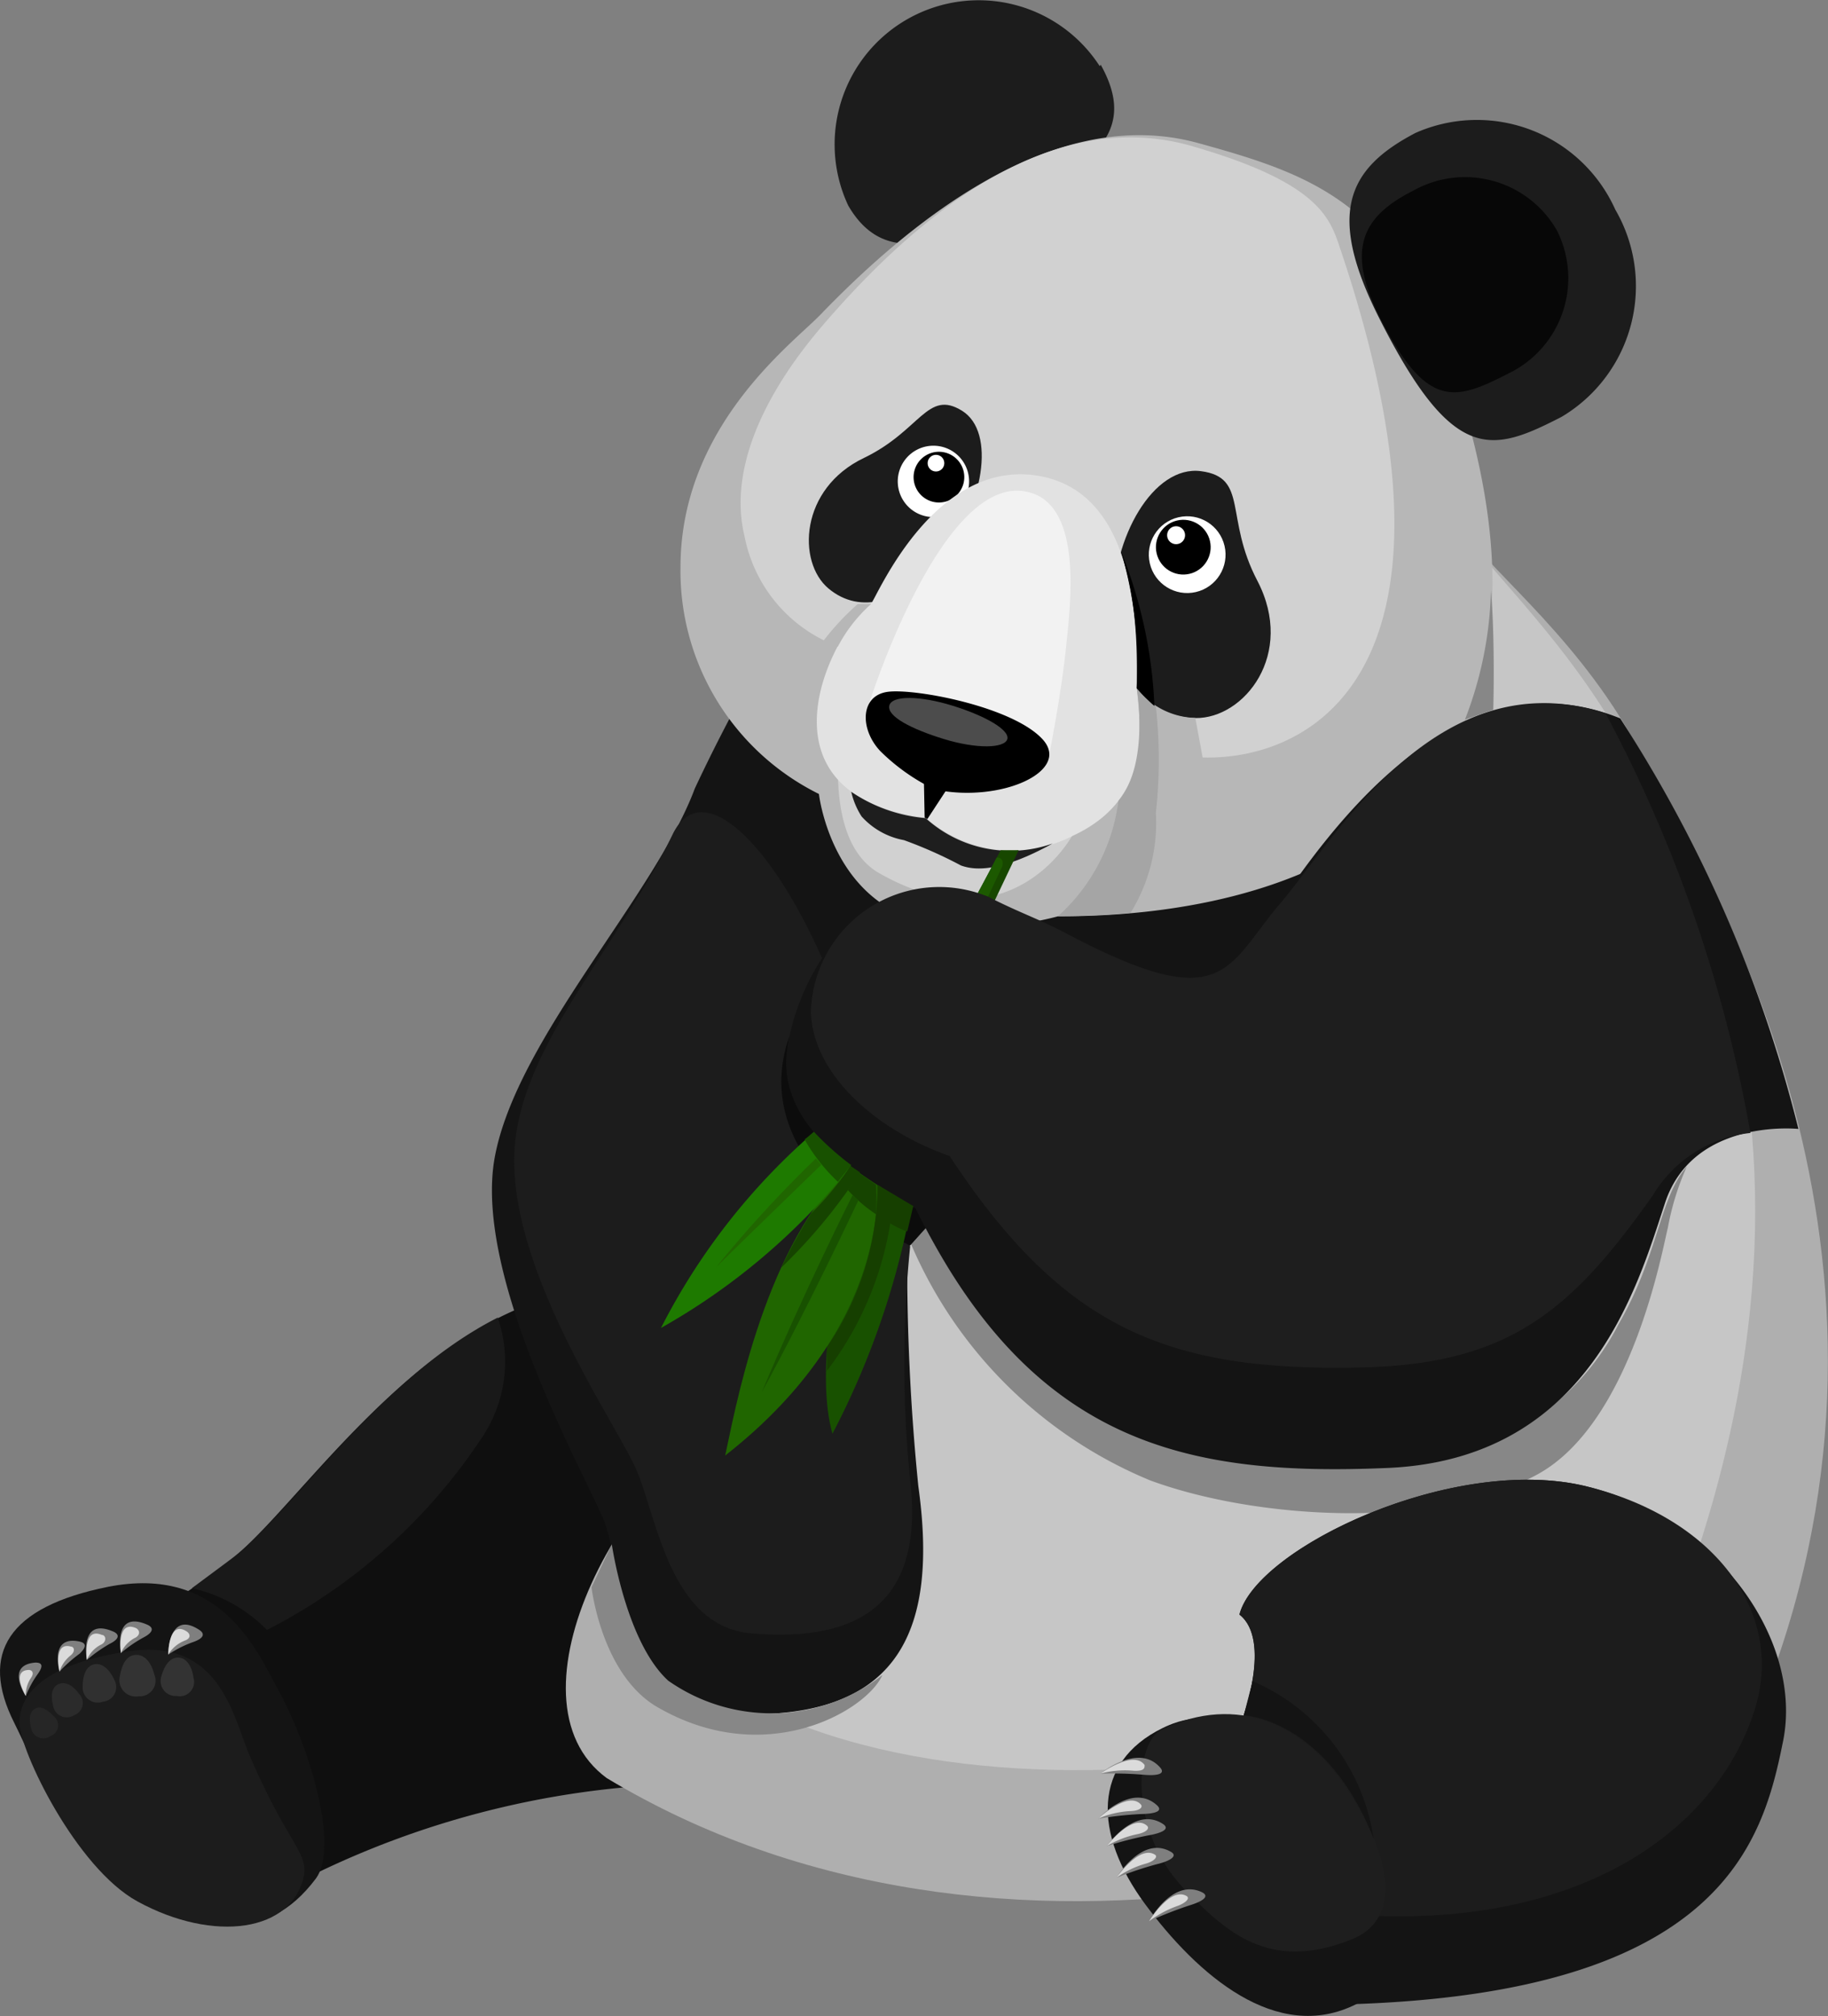 <svg xmlns="http://www.w3.org/2000/svg" width="453.56" height="500" viewBox="0 0 453.56 500">
  <rect x="0" y="0" width="453.56" height="500" fill="#808080" stroke="none"/>
  <defs>
    <style>
      .cls-1 {
        fill: #0f0f0f;
      }

      .cls-2 {
        fill: #191919;
      }

      .cls-3 {
        fill: #141414;
      }

      .cls-4 {
        fill: #1c1c1c;
      }

      .cls-5 {
        fill: #afafaf;
      }

      .cls-6 {
        fill: #c6c6c6;
      }

      .cls-7 {
        fill: #878787;
      }

      .cls-8 {
        fill: #1e1e1e;
      }

      .cls-9 {
        fill: #7f7f7f;
      }

      .cls-10 {
        fill: #dbdbdb;
      }

      .cls-11 {
        fill: #2b2b2b;
      }

      .cls-12 {
        fill: #262626;
      }

      .cls-13 {
        fill: #333;
      }

      .cls-14 {
        fill: #303030;
      }

      .cls-15 {
        fill: #b7b7b7;
      }

      .cls-16 {
        fill: #d1d1d1;
      }

      .cls-17 {
        fill: #070707;
      }

      .cls-18 {
        fill: #fff;
      }

      .cls-19 {
        fill: #e2e2e2;
      }

      .cls-20 {
        fill: #f2f2f2;
      }

      .cls-21 {
        fill: #4c4c4c;
      }

      .cls-22 {
        fill: #a5a5a5;
      }

      .cls-23 {
        fill: #174700;
      }

      .cls-24 {
        fill: #1c5900;
      }

      .cls-25 {
        fill: #0c0c0c;
      }

      .cls-26 {
        fill: #185100;
      }

      .cls-27 {
        fill: #206600;
      }

      .cls-28 {
        fill: #1e7a00;
      }

      .cls-29 {
        fill: #164400;
      }

      .cls-30 {
        fill: #163f00;
      }
    </style>
  </defs>
  <title>P-PandaРесурс 18</title>
  <g id="Слой_2" data-name="Слой 2">
    <g id="Слой_1-2" data-name="Слой 1">
      <g id="Слой_2-13" data-name="Слой 2-13">
        <g id="Lager_1-8" data-name="Lager 1-8">
          <g>
            <path class="cls-1" d="M190.28,345.74s34.09,64.13-10.6,96.65A222.69,222.69,0,0,0,72.11,467.8c-53.38-52.3-43.2-65.29-43.2-65.29s7.37,1.07,28.55-15.81S117.29,304,173.31,322.49A103.93,103.93,0,0,1,190.28,345.74Z"/>
            <path class="cls-2" d="M123.5,326.79c-29.71,15.06-51.47,49-66.2,59.91l-9.69,7.2a37.66,37.66,0,0,1,18.62,10.35,140.63,140.63,0,0,0,53.21-47.5A33.71,33.71,0,0,0,123.5,326.79Z"/>
            <path class="cls-3" d="M69.05,419.14c-5.3-9.68-14.24-31.11-42.29-25.57-24.82,5-31.86,16.55-23.25,33.68,4.8,9.6,15.39,35.33,31,43.11S65.65,482.78,78.31,466C84.44,457.87,76.49,432.63,69.05,419.14Z"/>
            <path class="cls-4" d="M62.18,436c-4.39-10-7.28-30-30.62-26.4S4.83,422,4.83,427.25c0,6.79,14,36,29.3,44.35,18.78,10.27,38.72,7.78,41.37-6.86C76.08,459.19,71.2,456.71,62.18,436Z"/>
            <path class="cls-5" d="M343.53,95.25S358,121.4,362.65,130.51s26.89,25.4,42,51.88c20.11,35.25,73.65,124.87,35.5,231.7-63.55,51.14-193,85.07-289.62,26.9-26.48-19.45,3.22-77.38,39.55-95.33,3.72-27,4.14-123.14,4.14-123.14S261.86,114,343.53,95.25Z"/>
            <path class="cls-6" d="M310,244.62c13.07-.5,26.15-.91,39.22-2.32s24.83-3.47,37.4-5.62,24.83-4.06,37.24-6.79a262.71,262.71,0,0,0-21.68-46.75c-15.14-26.48-34.92-43.45-39.55-52.63s-19.12-35.26-19.12-35.26C261.86,114,194.58,222.61,194.58,222.61v25.24Q252,247.1,310,244.62Z"/>
            <path class="cls-6" d="M422.48,238.66c-12.83,2.24-25.57,4.72-38.4,7S358.76,249.75,346,251s-24.82,1.66-37.73,2.15q-57.1,2.4-114.28,3.06c-.41,30.46-1.41,73-3.72,89.54-21.6,21.76-39.81,51.8-13.41,71.25,70.5,44.93,204.89,13,241.39-23.59,23.58-66.2,19.52-117.58,8.27-155.48Z"/>
            <path class="cls-3" d="M207.32,134.73a426.28,426.28,0,0,0-34.92,60.82c-9.93,26.64-44.27,62.14-49.65,91.52S145,365.44,149.81,377s3.15,48.16,36.66,48.16c36.66,0,46.34-21.1,41.38-56.6a549.85,549.85,0,0,1-2.74-59.5s88.63-39.39,118.5-66.2C328.88,197,207.32,134.73,207.32,134.73Z"/>
            <path class="cls-4" d="M166.86,207c-13,27.06-36.58,51.22-39.06,76.46-2.9,29.71,24.83,69.18,30,80.85s8.27,39.06,28.63,40.79c30.62,2.65,42.53-11.09,39.39-38a290.52,290.52,0,0,1,0-57.93s-6.29-23-11-38.89C203.68,223,176.37,187.27,166.86,207Z"/>
            <path class="cls-7" d="M229.75,304.53a127.78,127.78,0,0,0,31.53,39.72c18.7,14,50.47,24.83,98.88,16.55a62.4,62.4,0,0,0,41.38-32.27c10.09-17.46,10.09-31.28,17-39.23a66.07,66.07,0,0,0-4.72,15.23c-1.24,4.72-8.86,48.49-32.52,61.24-26.32,14.15-70.59,10.75-95.91,1.4a110.28,110.28,0,0,1-59.33-58.58Z"/>
            <path class="cls-3" d="M308.2,426.51s7.44-19.7-.67-26.07c4.22-16.55,53.3-39.89,86.15-31.78s53.7,38.48,48.74,63.14-14.81,62.48-107.58,65.29A532.62,532.62,0,0,1,308.2,426.51Z"/>
            <path class="cls-4" d="M308.2,426.51s7.44-19.7-.67-26.07c4.22-16.55,53.3-39.89,86.15-31.78s49.65,32.52,41.37,56.36c-10.59,31.61-48.82,57.43-113,48.49C305.05,436.85,308.2,426.51,308.2,426.51Z"/>
            <path class="cls-3" d="M327.06,453.07c10.84,17.05,26.9,35.33,9.44,44-19.78,9.93-39.47-7.36-52.38-24.82S271,437.1,288.5,428.57,316.22,436.1,327.06,453.07Z"/>
            <path class="cls-8" d="M334.76,444.55c10.84,17,12.83,31.69.5,36.49-20.61,8.27-31.37-2.24-41.38-12.5-14.07-14.56-12.25-36.49-5.63-39.63C307,420,323.92,427.5,334.76,444.55Z"/>
            <g>
              <path class="cls-9" d="M285.11,476.49s5.79-10.84,13.24-7.12c1.82,1,0,2.23-3.31,3.23A100.65,100.65,0,0,0,285.11,476.49Z"/>
              <path class="cls-10" d="M285.11,476.49s5.3-8.69,9.35-6.21c.74.5,0,1.49-2,2.32A27.06,27.06,0,0,0,285.11,476.49Z"/>
            </g>
            <g>
              <path class="cls-9" d="M277,465.73s6.29-10.59,13.49-6.46c1.82,1,0,2.24-3.39,3.07A84.93,84.93,0,0,0,277,465.73Z"/>
              <path class="cls-10" d="M277,465.73s5.71-8.28,9.6-5.71c.66.41,0,1.49-2.15,2.15A23,23,0,0,0,277,465.73Z"/>
            </g>
            <g>
              <path class="cls-9" d="M274.6,457.87s7-10.1,14-5.46c1.66,1.15,0,2.15-3.72,2.81A88.26,88.26,0,0,0,274.6,457.87Z"/>
              <path class="cls-10" d="M274.6,457.87s6.37-8.28,10-5.05c.66.58,0,1.57-2.31,2.07A24.26,24.26,0,0,0,274.6,457.87Z"/>
            </g>
            <g>
              <path class="cls-9" d="M272.45,451.08s8.27-9,14.56-3.39c1.57,1.41,0,2.15-4,2.23A91.68,91.68,0,0,0,272.45,451.08Z"/>
              <path class="cls-10" d="M272.45,451.08s7.45-7,10.59-3.56c.58.58,0,1.58-2.56,1.66A22.74,22.74,0,0,0,272.45,451.08Z"/>
            </g>
            <g>
              <path class="cls-9" d="M273,439.91s9.43-7.78,14.89-1.49c1.33,1.57-.74,2.07-4.3,1.74A91.8,91.8,0,0,0,273,439.91Z"/>
              <path class="cls-10" d="M273,439.91s8.27-6,11-2.15c0,.74,0,1.57-2.81,1.41A22.86,22.86,0,0,0,273,439.91Z"/>
            </g>
            <path class="cls-3" d="M308.61,425.43s20.44.83,32.19,30.53a50.4,50.4,0,0,0-30-39Z"/>
            <path class="cls-7" d="M151.8,383s3.47,24.24,14,33.84a44.6,44.6,0,0,0,53.13-1.4c-3.81,8.77-29.13,23.75-56.27,7.69-13.49-8.27-15.89-29.46-15.89-29.46Z"/>
            <g>
              <g>
                <path class="cls-9" d="M14.76,414.59s-2.65-9.1,5-7.45c1.9.42,1.49,1.57,0,3A34,34,0,0,0,14.76,414.59Z"/>
                <path class="cls-10" d="M14.76,414.59s-1.65-7.45,2.82-6.21c.74,0,1.24,1.08,0,2.15A8.34,8.34,0,0,0,14.76,414.59Z"/>
              </g>
              <g>
                <path class="cls-9" d="M6.4,420.63s-5.21-7.7,2.4-8.28c1.91,0,1.82,1.08.58,2.82A25.15,25.15,0,0,0,6.4,420.63Z"/>
                <path class="cls-10" d="M6.4,420.63s-3.8-6.37.75-6.45c.74,0,1.41.66.58,1.9A7.52,7.52,0,0,0,6.4,420.63Z"/>
              </g>
              <path class="cls-11" d="M19.56,420.05a3.21,3.21,0,0,1,.06,4.56,3.13,3.13,0,0,1-1.3.82,3.39,3.39,0,0,1-4.67-1.1,3.35,3.35,0,0,1-.46-1.22c-.58-2.31-.5-4.55,1.24-5.38S18.16,418.06,19.56,420.05Z"/>
              <path class="cls-12" d="M13.44,425.76a2.81,2.81,0,0,1-.91,4.8,3.07,3.07,0,0,1-4.28-.69,3,3,0,0,1-.52-1.21c-.5-2.07-.58-4,1-4.89S12.11,424.35,13.44,425.76Z"/>
              <g>
                <path class="cls-9" d="M41.74,410.37s0-10.92,7.45-6.29c2,1.16,1.16,2.32-1.16,3.14A27.84,27.84,0,0,0,41.74,410.37Z"/>
                <path class="cls-10" d="M41.74,410.37s0-8.77,4.63-5.71c.83.58,1.08,1.65-.49,2.23A8.31,8.31,0,0,0,41.74,410.37Z"/>
              </g>
              <g>
                <path class="cls-9" d="M30,410s-2.07-10.68,6.37-7.12c2.07.83,1.49,2.07-.74,3.23A31.53,31.53,0,0,0,30,410Z"/>
                <path class="cls-10" d="M30,410s-1.16-8.28,3.72-6.21c.83.41,1.24,1.49,0,2.32A7.59,7.59,0,0,0,30,410Z"/>
              </g>
              <g>
                <path class="cls-9" d="M21.55,411.69s-2-10.59,6.37-7.11c2.07.82,1.49,2.07-.75,3.14A38,38,0,0,0,21.55,411.69Z"/>
                <path class="cls-10" d="M21.55,411.69s-1.08-8.27,3.72-6.2c.91,0,1.33,1.49,0,2.31A7.47,7.47,0,0,0,21.55,411.69Z"/>
              </g>
              <path class="cls-13" d="M38.26,415.25a3.89,3.89,0,0,1-2,5.14,4,4,0,0,1-1.83.32,4.06,4.06,0,0,1-4.73-3.24,3.9,3.9,0,0,1,0-1.56c.5-2.81,1.49-5.29,3.89-5.46S37.6,412.52,38.26,415.25Z"/>
              <path class="cls-13" d="M48,416.08a3.56,3.56,0,0,1-2.32,4.46,3.52,3.52,0,0,1-1.82.09,3.71,3.71,0,0,1-4-3.41,3.93,3.93,0,0,1,.2-1.56c.75-2.56,2.07-4.63,4.22-4.55S47.7,413.6,48,416.08Z"/>
              <path class="cls-14" d="M28.33,416.58a3.64,3.64,0,0,1-1.31,5,3.78,3.78,0,0,1-1.5.48,3.74,3.74,0,0,1-5-3.81c0-2.56.75-5,2.82-5.46S27.26,414.18,28.33,416.58Z"/>
            </g>
            <g>
              <path class="cls-4" d="M273.11,16.06C282,32,272.53,40.14,251.84,51c-17.46,9.11-32.27,15.64-41.37,0a35.75,35.75,0,0,1,62.39-34.59Z"/>
              <path class="cls-15" d="M362.4,98c33.1,107.58-44.94,129.43-99.88,129.26a74.88,74.88,0,0,1-35.92.66c-20.68-6.62-23.41-31-23.41-31a61.74,61.74,0,0,1-34.35-56.19c0-35,27.81-55.52,34.68-62.64,30.95-32.11,63.63-50.89,93.75-42.61S348.25,51.31,362.4,98Z"/>
              <path class="cls-16" d="M332.19,60.66C377.46,193.89,298,194.31,282.54,183.88L266,207.3s-15.06,27.89-47.83,9.27c-18.86-10.68-6-54.95-6-54.95A36.58,36.58,0,0,1,184.73,133c-5.46-22.68,13.74-45.76,20.11-53.13,29.87-34.51,60.91-52.3,91-43.61S329.71,53.3,332.19,60.66Z"/>
              <path class="cls-4" d="M400.79,52a37.72,37.72,0,0,1-13.32,51.38c-17.38,8.94-26.89,11.84-45.1-24.16-13.24-26.07-8.27-37.32,8.86-46.26A37.64,37.64,0,0,1,400.79,52Z"/>
              <path class="cls-17" d="M386.56,57.69a26.23,26.23,0,0,1-12.25,34.92c-13.24,6.78-20.27,9.18-32-14-8.28-16.55-4.55-24.82,8.27-31.28a26.25,26.25,0,0,1,35.76,9.9Z"/>
              <path class="cls-4" d="M234.05,137.71c-9.85,12-20.6,14.81-28.46,8.27s-7.2-24.83,8.85-32.44c14-6.78,15.64-17,24.25-11.67S243.82,125.71,234.05,137.71Z"/>
              <path class="cls-4" d="M276.25,150.61c.42,17.22,8.28,27.31,20.36,27.48s24.83-15.81,15.39-34c-8.27-15.73-2.15-25.66-14-27.23S275.92,133.48,276.25,150.61Z"/>
              <circle class="cls-18" cx="294.56" cy="137.57" r="9.52" transform="translate(-23.56 70.56) rotate(-13.14)"/>
              <circle cx="293.59" cy="135.71" r="6.79" transform="translate(-23.17 70.35) rotate(-13.15)"/>
              <circle class="cls-18" cx="291.81" cy="132.74" r="2.23"/>
              <path class="cls-18" d="M235.29,127.44a8.85,8.85,0,1,1,4.31-11.83h0a8.86,8.86,0,0,1-4.22,11.79Z"/>
              <path d="M235.71,124a6.29,6.29,0,1,1,2.92-8.4l.06.12h0A6.3,6.3,0,0,1,235.71,124Z"/>
              <circle class="cls-18" cx="232.23" cy="114.87" r="2.07"/>
              <path class="cls-19" d="M229.75,202.83a32.51,32.51,0,0,0,36.41,4.47c20.77-9.6,16.55-28.8,15.89-36.58,0-10.34,1.65-47.91-24-52.63S218,147,216.26,149.54C206.83,156,185.23,197,229.75,202.83Z"/>
              <path class="cls-20" d="M260.37,186.94s3.06-15.22,4.22-27.22c1.07-10.26,3.89-33.6-8.77-37.49-21.6-6.78-40.22,52.38-40.22,52.38Z"/>
              <polygon points="229.42 202.75 229.25 194.22 232.98 191.99 234.96 195.71 230.08 203.16 229.42 202.75"/>
              <path class="cls-8" d="M211.21,196.38a19.07,19.07,0,0,0,2.57,6.12,18.66,18.66,0,0,0,10.51,5.87,109,109,0,0,1,14.15,6.29c3.47,1.24,9.68,1.74,22.75-5.46a31.26,31.26,0,0,1-31.52-6.29A38.75,38.75,0,0,1,211.21,196.38Z"/>
              <path d="M231.9,195.8a49.82,49.82,0,0,1-13.49-9.52c-5.21-5.54-5-14,2.15-14.73s30.7,3.81,38.07,11.75S248.28,199.27,231.9,195.8Z"/>
              <path class="cls-21" d="M249.94,183.3c-.66,2.32-7.61,2.48-15.72,0s-14.15-5.63-13.57-8.27,7.69-2.49,15.72,0S250.52,181,249.94,183.3Z"/>
              <path class="cls-15" d="M282.05,170.72a82.68,82.68,0,0,1,.66,13.16,162.13,162.13,0,0,0,18.87,21.18l-5-27A19.12,19.12,0,0,1,282.05,170.72Z"/>
              <path class="cls-15" d="M203.85,159.55a63.19,63.19,0,0,1,9-9.76h3.31a37.39,37.39,0,0,0-8.28,10.59A11.49,11.49,0,0,1,203.85,159.55Z"/>
              <path class="cls-22" d="M282.05,170.72s3.22,18.7-4.55,27.89a46.2,46.2,0,0,1-15,28.63c9.6,0,18-.83,18-.83a42.27,42.27,0,0,0,6.29-24.82,120.12,120.12,0,0,0,0-26.4A29.46,29.46,0,0,1,282.05,170.72Z"/>
              <path d="M282.05,170.72a99.52,99.52,0,0,0-3.89-33.93,115,115,0,0,1,8.27,38.32A47.76,47.76,0,0,1,282.05,170.72Z"/>
            </g>
            <path class="cls-23" d="M246.3,224.43l6.45-13.57h-4.47c-1.24,2.48-9.76,18.2-9.76,18.2Z"/>
            <path class="cls-24" d="M243.57,225.75l5.13-10.92s.66-2.15-1.41-2.15c-1.24,2.48-8.77,16.55-8.77,16.55Z"/>
            <path class="cls-25" d="M195.9,256.87s-7,21.76,31.28,42.78l2.49,4.88-3.89,4.39S184.32,289.55,195.9,256.87Z"/>
            <path class="cls-26" d="M213,293.52s-12.41,40.88-6.45,62.07a201.93,201.93,0,0,0,20.27-60.49S223.63,283.1,213,293.52Z"/>
            <path class="cls-27" d="M217.5,293s4.3,35.25-37.57,68c2.15-9.52,9-49.65,29.21-70C216,280.45,217.5,293,217.5,293Z"/>
            <path class="cls-28" d="M202.77,280.12A160.76,160.76,0,0,0,164,329.36,161.63,161.63,0,0,0,210.3,290.3C217.34,278.63,202.77,280.12,202.77,280.12Z"/>
            <g>
              <path class="cls-3" d="M446.22,280s-26.14-2.81-33.1,18.37-19,63.56-68.84,65.71-88.38-5.88-117.1-64.38c-10.59-6.62-35.33-19-31.77-40.22s21.18-46.59,49.65-37.07c8.27,4.22,16.55,18.2,24.33,21.93a34.42,34.42,0,0,0,42.94-12.66C325,213.09,357.6,160.21,402,178.17A336,336,0,0,1,446.22,280Z"/>
              <path class="cls-8" d="M434.31,281a32.07,32.07,0,0,0-24.16,15.39c-19.7,27.89-34.84,41.37-70.09,42.7-49.65,1.49-75.89-9-104.44-52.38-18.28-6.37-34-20.36-34.42-35.75a31.85,31.85,0,0,1,44-28.55c8.28,4.22,12,5.21,19.7,9.27,39.14,20.6,39.22,8.27,52.88-7.78s38.81-60.49,80.59-47A349.81,349.81,0,0,1,434.31,281Z"/>
            </g>
            <path class="cls-29" d="M211,289.14a71.62,71.62,0,0,1-9.84,11.92,139.67,139.67,0,0,0-7.29,13.32,136.23,136.23,0,0,0,19.53-23.59Z"/>
            <path class="cls-30" d="M217.75,293.86a71.32,71.32,0,0,1-12.58,40.21V340a81.64,81.64,0,0,0,15.72-36.58,19.6,19.6,0,0,0,4.22,2l1.49-6.29Z"/>
            <path class="cls-26" d="M201.94,280.7a69.27,69.27,0,0,0,9.27,8.27l-3.31,4.14a44.33,44.33,0,0,1-8.27-10.51C200.12,282.27,201.94,280.7,201.94,280.7Z"/>
            <path class="cls-29" d="M210.39,295.18a36.86,36.86,0,0,0,7,6c.12-2.45.12-4.91,0-7.36l-4.39-3Z"/>
            <path class="cls-27" d="M202.44,287.32a299.75,299.75,0,0,0-24.82,27.06c2.06-2.15,26.15-25.49,26.15-25.49Z"/>
            <path class="cls-26" d="M211.54,296.42S199.3,320.67,189,345.33c11.17-20.36,24-47.67,24-47.67Z"/>
            <path class="cls-7" d="M363.47,178.5a94.2,94.2,0,0,0,6.46-32c1.07,12.16.58,29.54.58,29.54Z"/>
          </g>
        </g>
      </g>
    </g>
  </g>
</svg>
